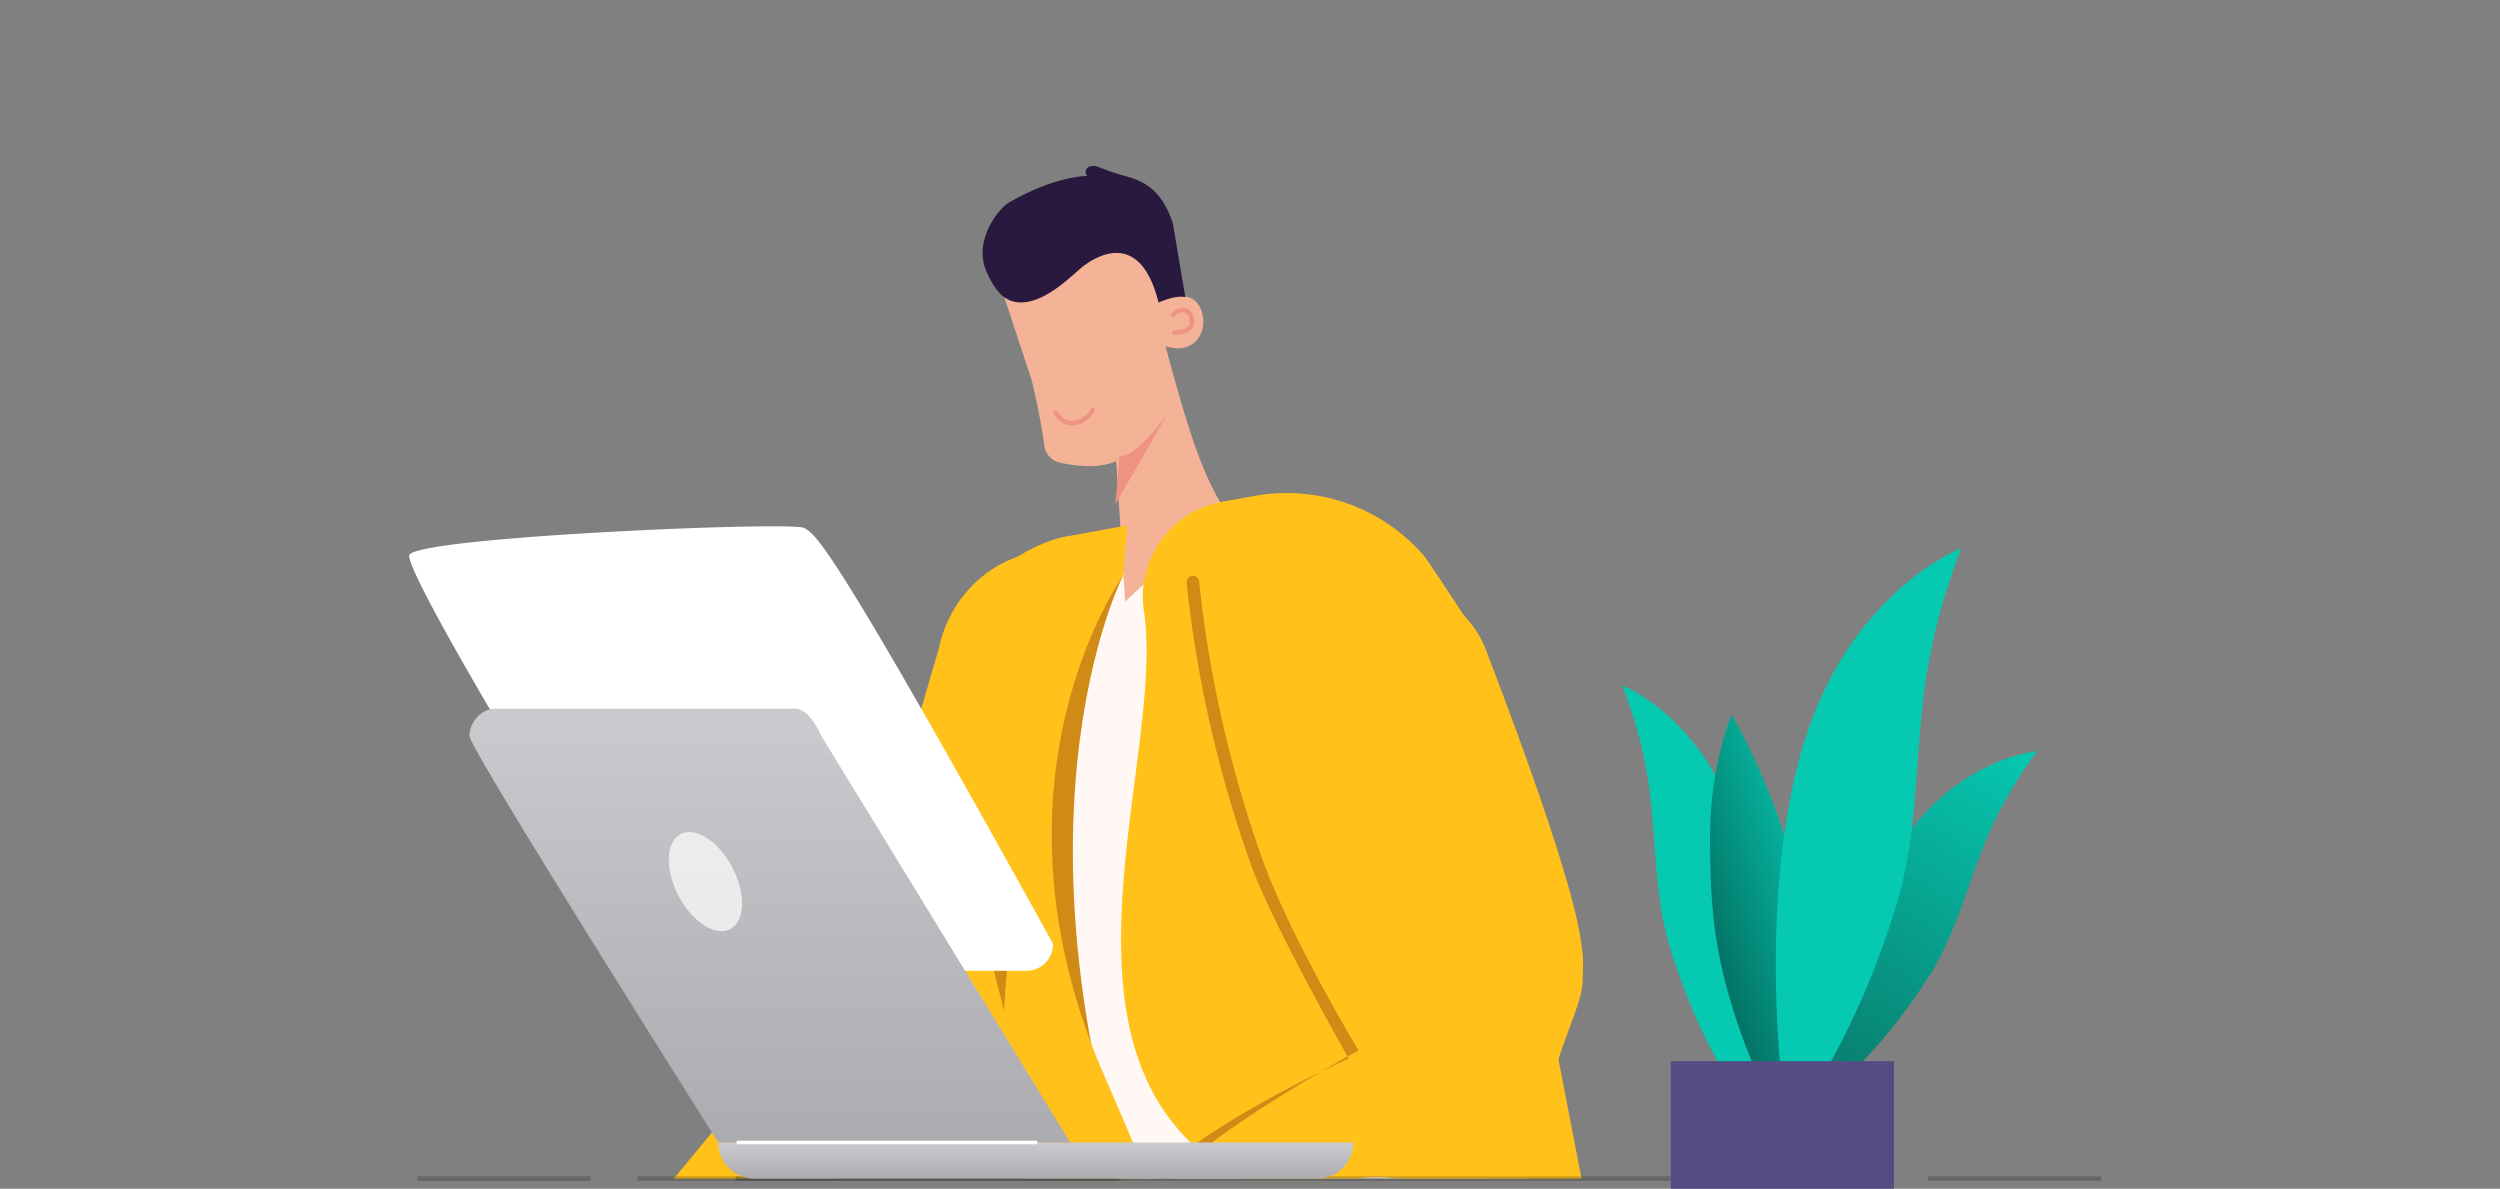 <svg xmlns="http://www.w3.org/2000/svg" width="551" height="262">
    <rect width="100%" height="100%" fill="#808080" stroke="none"/>
    <defs>
        <linearGradient id="linear-gradient" x1=".5" x2=".5" y2="1" gradientUnits="objectBoundingBox">
            <stop offset="0" stop-color="#cacbce"/>
            <stop offset="1" stop-color="#ababb0"/>
        </linearGradient>
        <linearGradient id="linear-gradient-3" x1="1.44" y1=".801" x2="-.161" y2="1.01" gradientUnits="objectBoundingBox">
            <stop offset="0" stop-color="#06c9b2"/>
            <stop offset="1" stop-color="#036559"/>
        </linearGradient>
        <linearGradient id="linear-gradient-4" x1=".5" y1="1" x2=".5" gradientUnits="objectBoundingBox">
            <stop offset="0" stop-color="#06c9b2"/>
            <stop offset="1" stop-color="#097769"/>
        </linearGradient>
        <clipPath id="clip-path">
            <path id="Rectangle_9949" data-name="Rectangle 9949" class="cls-1" transform="translate(-.466 .464)" d="M0 0h551v262H0z"/>
        </clipPath>
        <clipPath id="clip-path-2">
            <path id="BG" class="cls-1" d="M558.269 0H35.446C15.87 0 0 15.542 0 34.715v313c0 19.173 15.87 34.715 35.446 34.715h522.823c19.576 0 35.446-15.542 35.446-34.715v-313C593.714 15.542 577.845 0 558.269 0z" transform="translate(0 283.08)"/>
        </clipPath>
        <clipPath id="clip-path-3">
            <path id="Rectangle_9293" data-name="Rectangle 9293" style="stroke:#707070;fill:#fff" d="M0 0h433.125v254.947H0z"/>
        </clipPath>
        <style>
            .cls-1{fill:#fff}.cls-13,.cls-16,.cls-17{fill:none}.cls-7{fill:#f4b397}.cls-8{fill:#ffc11a}.cls-10{fill:#cf8b15}.cls-11{fill:#2a193e}.cls-12{fill:#9572de}.cls-13{stroke:#19343e;stroke-linejoin:round;stroke-width:2px}.cls-13,.cls-16{stroke-linecap:round}.cls-14{fill:#8162c7}.cls-15{fill:#ee9382}.cls-16{stroke:#ee9382}.cls-17{stroke:#000;opacity:.2}.cls-18{fill:url(#linear-gradient)}.cls-21{fill:#06c9b2}
        </style>
    </defs>
    <g id="Groupe_16734" data-name="Groupe 16734" transform="translate(4.466 -46.464)">
        <g id="Groupe_de_masques_14452" data-name="Groupe de masques 14452" transform="translate(-4 46)" style="clip-path:url(#clip-path)">
            <path id="Rectangle_9947" data-name="Rectangle 9947" transform="translate(-.466 .464)" style="fill:none" d="M0 0h551v262H0z"/>
            <g id="empty_states" data-name="empty states" transform="translate(-22.655 -100.291)">
                <g id="Groupe_16076" data-name="Groupe 16076" transform="translate(0 -346.536)">
                    <g id="illu_club-actu_noid" transform="translate(0 63.456)" style="clip-path:url(#clip-path-2)">
                        <g id="Groupe_de_masques_14441" data-name="Groupe de masques 14441" transform="translate(49.997 388.658)" style="clip-path:url(#clip-path-3)">
                            <g id="Groupe_14951" data-name="Groupe 14951" transform="rotate(-174.87 194.786 296.92)">
                                <g id="Groupe_14950" data-name="Groupe 14950">
                                    <g id="Groupe_14949" data-name="Groupe 14949">
                                        <path id="Tracé_16308" data-name="Tracé 16308" class="cls-7" d="m2.44 15.486.05.076C7.741 8.912 19.362-3.857 27.682 1.309c2.327 1.445 9.243 3.428 9.76 5.53 2.243 9.106-14.319 19.526-14.319 19.526l4.8-.355a3.2 3.2 0 0 1 3.317 3.525 3.137 3.137 0 0 1-2.746 2.94l-14.178 1.46-6.792-.035a85.912 85.912 0 0 1-6.375-8.018C-1.82 21.274 2.44 15.486 2.44 15.486z" transform="translate(262.459 290.755)"/>
                                        <path id="Tracé_16309" data-name="Tracé 16309" class="cls-8" d="M119.178 20.359 106.95-.3 46.244 50.991l-.211-.1a7.231 7.231 0 0 0-7.355 4.419 7.923 7.923 0 0 0 .1 6.625c.027.074.07.148.1.222l-.105.17-36.158 57c-7.141 14.5-.931 32.5 13.541 38.183.379.155.767.295 1.161.435 14.115 4.96 29.33-3.948 33.268-19.113l8.726-25.1v-.007l15.642-45z" transform="rotate(-8 2387.695 -948.316)"/>
                                        <g id="Groupe_14936" data-name="Groupe 14936" transform="translate(92.841 329.902)">
                                            <path id="Tracé_16310" data-name="Tracé 16310" d="M128.157 97.557 76.693.353.056 12.873 14.39 120.627c3.747 28.122 28.461 46.063 52.167 37.863l16.276-5.626 20.851-7.214s7.848-1.942 15.7-9.956v-.007a46.958 46.958 0 0 0 6.882-9c4.785-8.078 4.965-19.095 1.891-29.13z" style="fill:#fff8f5"/>
                                        </g>
                                        <path id="Tracé_16311" data-name="Tracé 16311" class="cls-7" d="m45.549 71.051-31.092 9.03-3.773-14.756c-2.129.811-7.039 2.154-8.654-1.91-1.887-4.749 1.593-10.636 8.17-7.967 0 0-2.629-14.049-5.2-23.086S-.068 19.3-.068 19.3 12.961 7.791 22.889-.085l-.131 30.977c3.961-1.469 9.182-.432 12.445.517a4.486 4.486 0 0 1 3.149 4.1c.357 6.049 1.73 14.174 1.731 14.178z" transform="rotate(-9 3075.636 -793.763)"/>
                                        <g id="Groupe_14937" data-name="Groupe 14937" transform="translate(230.104 382.614)">
                                            <path id="Tracé_16312" data-name="Tracé 16312" class="cls-10" d="M1.384.006a1.362 1.362 0 0 0-1.24.812 1.5 1.5 0 0 0 .645 1.947l4.955 2.557a1.341 1.341 0 0 0 1.845-.662 1.5 1.5 0 0 0-.646-1.947L1.988.156a1.32 1.32 0 0 0-.604-.15z"/>
                                        </g>
                                        <g id="Groupe_14938" data-name="Groupe 14938" transform="translate(202.889 375.245)">
                                            <path id="Tracé_16313" data-name="Tracé 16313" class="cls-10" d="M20.89 59.507S0-.752.155.008C.253 1.714.293 4.08.3 6.632v.392C.315 13.9.1 21.909.1 21.909z"/>
                                        </g>
                                        <path id="Tracé_16314" data-name="Tracé 16314" class="cls-7" d="M6.785 18.812.093 4.108 33.026.763z" transform="rotate(-154.03 24.844 26.526)"/>
                                        <g id="Groupe_14939" data-name="Groupe 14939" transform="translate(118.847 26.863)">
                                            <path id="Tracé_16315" data-name="Tracé 16315" class="cls-8" d="M31.942 12.695C52.178 9.579 58.526.27 58.526.27L0 .164l.087 12.474z"/>
                                        </g>
                                        <path id="Tracé_16316" data-name="Tracé 16316" class="cls-11" d="M58.549 4.936v-.227A4.391 4.391 0 0 0 54.286.25L3.172.16A3.232 3.232 0 0 0 .015 3.5l.009 1.331z" transform="translate(118.824 22.196)"/>
                                        <path id="Tracé_16317" data-name="Tracé 16317" class="cls-12" d="m88.467 291.019 33.117-132.9a34.431 34.431 0 0 0-.136-17.11L76.981.355 45.126.3l15.259 148.971L1.349 308.155z" transform="translate(73.808 39.203)"/>
                                        <path id="Tracé_16318" data-name="Tracé 16318" class="cls-13" d="M2.57 12.036a5.131 5.131 0 0 0 1.68 2.032 1.971 1.971 0 0 0 2.4-.133c.857-.874.479-2.381.042-3.561C6.1 8.783 3.63-1.252.955.139c-2.51 1.306.676 10.161 1.615 11.897z" transform="translate(147.567 42.349)"/>
                                        <path id="Tracé_16319" data-name="Tracé 16319" class="cls-13" d="M9.438 7.89a4.651 4.651 0 0 0 2.546.1A2.111 2.111 0 0 0 13.5 6.048c-.032-1.262-1.337-2-2.453-2.478C9.547 2.932.888-2.047.057.972-.721 3.805 7.6 7.428 9.438 7.89z" transform="translate(147.384 42.416)"/>
                                        <g id="Groupe_14940" data-name="Groupe 14940" transform="rotate(-154.03 29.408 27.692)">
                                            <path id="Tracé_16320" data-name="Tracé 16320" class="cls-8" d="M15.963 19.024C1.046 33.109 1 44.455 1 44.455L49.211 11.3 42.2.975z"/>
                                        </g>
                                        <path id="Tracé_16321" data-name="Tracé 16321" class="cls-11" d="m.773 34.29.126.188a4.314 4.314 0 0 0 5.985 1.286L48.991 6.8a3.291 3.291 0 0 0 .738-4.572l-.747-1.1z" transform="rotate(-154.03 30.468 22.584)"/>
                                        <path id="Tracé_16322" data-name="Tracé 16322" class="cls-12" d="M125.963 265.845 83.906 124.14a67.818 67.818 0 0 0-2.373-6.694L33.633.155 0 0l34.324 157.9s7.022 124.043 38.32 142.869z" transform="translate(5.677 46.601)"/>
                                        <path id="Tracé_16323" data-name="Tracé 16323" class="cls-13" d="M4.479.788A5.029 5.029 0 0 0 1.968.053a1.974 1.974 0 0 0-1.9 1.472C-.15 2.74 1 3.778 2.014 4.51 3.383 5.5 11 12.44 12.423 9.763 13.762 7.25 6.215 1.695 4.479.788z" transform="rotate(-154.03 28.16 24.488)"/>
                                        <path id="Tracé_16324" data-name="Tracé 16324" class="cls-13" d="M2.734 1.363A4.628 4.628 0 0 0 .585 2.728a2.151 2.151 0 0 0-.173 2.478c.729 1.031 2.215.908 3.395.667C5.4 5.548 15.3 4.77 14.3 1.788 13.365-1.012 4.506.7 2.734 1.363z" transform="rotate(-154.03 29.668 21.355)"/>
                                        <path id="Tracé_16325" data-name="Tracé 16325" class="cls-14" d="m0 0 12.849 43.3 9.485.044z" transform="translate(112.417 247.078)"/>
                                        <g id="Groupe_14941" data-name="Groupe 14941" transform="translate(134.353 187.627)">
                                            <path id="Tracé_16326" data-name="Tracé 16326" class="cls-14" d="M9.478.044 1.381.006A1.368 1.368 0 0 0 .115.883a1.518 1.518 0 0 0 .277 1.576l8.136 8.986a1.336 1.336 0 0 0 1.953.06 1.508 1.508 0 0 0 .039-2.055l-5.9-6.52 4.873.022A1.4 1.4 0 0 0 10.867 1.5 1.436 1.436 0 0 0 9.478.044z"/>
                                        </g>
                                        <g id="Groupe_14942" data-name="Groupe 14942" transform="translate(85.899 314.652)">
                                            <path id="Tracé_16327" data-name="Tracé 16327" class="cls-14" d="M10.864.05A21.041 21.041 0 0 0 .749 3.11a1.482 1.482 0 0 0-.565 1.963 1.352 1.352 0 0 0 1.87.612C7.4 2.72 11.84 2.172 15.247 4.065c5.9 3.271 7.074 12.794 7.083 12.89a1.384 1.384 0 1 0 2.745-.329c-.053-.454-1.38-11.149-8.557-15.132A11.586 11.586 0 0 0 10.864.05z"/>
                                        </g>
                                        <g id="Groupe_14943" data-name="Groupe 14943" transform="translate(12.018 53.797)">
                                            <path id="Tracé_16328" data-name="Tracé 16328" class="cls-14" d="M1.383.006a1.37 1.37 0 0 0-.356.047 1.452 1.452 0 0 0-.972 1.775l2.167 8.443a1.4 1.4 0 0 0 1.695 1.04 1.451 1.451 0 0 0 .973-1.775L2.723 1.093A1.413 1.413 0 0 0 1.383.006zm4.333 16.886a1.306 1.306 0 0 0-.356.046 1.45 1.45 0 0 0-.972 1.776l2.166 8.441a1.4 1.4 0 0 0 1.695 1.04 1.449 1.449 0 0 0 .974-1.774l-2.167-8.443a1.412 1.412 0 0 0-1.34-1.086zm4.333 16.884a1.317 1.317 0 0 0-.356.048 1.449 1.449 0 0 0-.972 1.776l2.166 8.441a1.394 1.394 0 0 0 1.695 1.041 1.451 1.451 0 0 0 .973-1.776l-2.166-8.441a1.414 1.414 0 0 0-1.34-1.09zm4.333 16.884a1.376 1.376 0 0 0-.356.047 1.452 1.452 0 0 0-.972 1.776l2.166 8.442a1.4 1.4 0 0 0 1.695 1.041 1.451 1.451 0 0 0 .973-1.776l-2.166-8.443a1.414 1.414 0 0 0-1.34-1.088zm4.333 16.886a1.29 1.29 0 0 0-.355.047 1.449 1.449 0 0 0-.973 1.774l2.166 8.443a1.4 1.4 0 0 0 1.695 1.04 1.449 1.449 0 0 0 .973-1.774l-2.167-8.443a1.413 1.413 0 0 0-1.339-1.088zm4.333 16.884a1.349 1.349 0 0 0-.355.046 1.452 1.452 0 0 0-.974 1.775l2.167 8.443a1.393 1.393 0 0 0 1.695 1.04 1.451 1.451 0 0 0 .973-1.775l-2.166-8.443a1.413 1.413 0 0 0-1.34-1.087zm4.333 16.885a1.366 1.366 0 0 0-.355.046 1.452 1.452 0 0 0-.973 1.776l2.168 8.442a1.4 1.4 0 0 0 1.695 1.039 1.45 1.45 0 0 0 .972-1.774l-2.167-8.444a1.413 1.413 0 0 0-1.34-1.086zm4.334 16.885a1.3 1.3 0 0 0-.355.047 1.448 1.448 0 0 0-.972 1.774l2.166 8.442a1.393 1.393 0 0 0 1.695 1.04 1.449 1.449 0 0 0 .972-1.774l-2.166-8.442a1.409 1.409 0 0 0-1.34-1.087zm4.333 16.884a1.366 1.366 0 0 0-.355.046 1.451 1.451 0 0 0-.972 1.776l2.167 8.443a1.393 1.393 0 0 0 1.695 1.04 1.451 1.451 0 0 0 .972-1.776l-2.167-8.443a1.411 1.411 0 0 0-1.34-1.089zm4.02 16.958a1.385 1.385 0 0 0-1.354 1.7q.768 4.4 1.558 8.6a1.4 1.4 0 0 0 1.625 1.159 1.437 1.437 0 0 0 1.087-1.7q-.788-4.187-1.551-8.563a1.42 1.42 0 0 0-1.366-1.199zm3.224 17.14a1.343 1.343 0 0 0-.283.029 1.442 1.442 0 0 0-1.064 1.717q.89 4.388 1.8 8.554a1.4 1.4 0 0 0 1.656 1.105 1.442 1.442 0 0 0 1.037-1.733q-.905-4.144-1.789-8.509a1.417 1.417 0 0 0-1.357-1.165zm3.721 17.032a1.252 1.252 0 0 0-.327.039 1.447 1.447 0 0 0-1.01 1.747q1.031 4.378 2.077 8.49a1.388 1.388 0 0 0 1.693 1.045 1.45 1.45 0 0 0 .978-1.772q-1.04-4.088-2.064-8.438a1.415 1.415 0 0 0-1.347-1.113zm4.3 16.884a1.325 1.325 0 0 0-.38.055 1.452 1.452 0 0 0-.941 1.793 401.532 401.532 0 0 0 2.405 8.4 1.383 1.383 0 0 0 1.733.968 1.457 1.457 0 0 0 .9-1.815q-1.2-4.01-2.389-8.339a1.409 1.409 0 0 0-1.331-1.06zm4.979 16.682a1.3 1.3 0 0 0-.441.075 1.461 1.461 0 0 0-.861 1.838c.913 2.818 1.856 5.6 2.8 8.277a1.375 1.375 0 0 0 1.778.871 1.468 1.468 0 0 0 .811-1.865 323.884 323.884 0 0 1-2.776-8.2 1.408 1.408 0 0 0-1.314-.999zm5.808 16.385a1.311 1.311 0 0 0-.518.105 1.47 1.47 0 0 0-.755 1.89c1.085 2.787 2.2 5.507 3.306 8.086a1.362 1.362 0 0 0 1.83.739 1.474 1.474 0 0 0 .685-1.919 246.646 246.646 0 0 1-3.265-7.985 1.4 1.4 0 0 0-1.283-.916zm6.877 15.929a1.311 1.311 0 0 0-.621.153 1.482 1.482 0 0 0-.6 1.95 161.179 161.179 0 0 0 4 7.767 1.351 1.351 0 0 0 1.889.542 1.488 1.488 0 0 0 .5-1.984 157.129 157.129 0 0 1-3.922-7.625 1.393 1.393 0 0 0-1.247-.804zm8.39 15.1a1.315 1.315 0 0 0-.78.252 1.494 1.494 0 0 0-.348 2.02 48.215 48.215 0 0 0 5.354 7.082 1.332 1.332 0 0 0 1.951-.042 1.511 1.511 0 0 0-.055-2.055 47.178 47.178 0 0 1-4.98-6.62 1.374 1.374 0 0 0-1.144-.631z"/>
                                        </g>
                                        <path id="Tracé_16330" data-name="Tracé 16330" class="cls-15" d="M9.849 10.678S6.3 10.409.092 21.045l9.717-21z" transform="translate(178.892 488.778)"/>
                                        <path id="Tracé_16331" data-name="Tracé 16331" class="cls-11" d="M37.239 24.264c-5.424 2.6-11.6 4.692-17.54 4.631.7.445.3 1.72-.473 2.012a3.169 3.169 0 0 1-2.363-.39c-1.531-.692-3.535-1.568-5.282-2.165-3.658-1.252-7.932-3.166-9.937-11.221L0 .756c2.067.721 5.97-.778 5.97-.778 2.921 16.454 13.089 11.454 17.175 8.27 2.144-1.672 6.671-5.317 10.842-6.048 4.351-.757 7.211.991 9.421 7.317 2.332 6.673-3.42 13.428-6.169 14.747z" transform="rotate(-9 3487.08 -858.898)"/>
                                        <g id="Groupe_14946" data-name="Groupe 14946" transform="translate(164.63 320.771)">
                                            <path id="Tracé_16333" data-name="Tracé 16333" class="cls-10" d="M20.974 152.514S44.931 93.293 0 0l24.237 15.327 16.251 83.085s-6.116 49.488-7.168 50.259-12.346 3.843-12.346 3.843z"/>
                                        </g>
                                        <path id="Tracé_16334" data-name="Tracé 16334" class="cls-8" d="M57.124 114.035c11.933 21.371 2.576 49.958-19.516 58.065l-14.15 3.9-.034-11.161S52.033 116.43 17 53.489C12.4 45.229.1 21.779.1 21.779L5.517.025c42.43 18.093 34.928 84.135 35.27 84.749z" transform="translate(162.18 308.443)"/>
                                        <g id="Groupe_14948" data-name="Groupe 14948" transform="translate(142.242 319.701)">
                                            <path id="Tracé_16336" data-name="Tracé 16336" class="cls-14" d="M19.989.092a1.364 1.364 0 0 0-.262.025L1.14 4.3A1.438 1.438 0 0 0 .051 6a1.4 1.4 0 0 0 1.625 1.16l18.587-4.185a1.437 1.437 0 0 0 1.087-1.7A1.417 1.417 0 0 0 19.989.092z"/>
                                        </g>
                                        <path id="Tracé_16337" data-name="Tracé 16337" class="cls-16" d="M4.04 3.965C3.454 4.855.288 5.843 0 2.658S4.054.024 4.054.024" transform="rotate(-9 3443.904 -848.482)"/>
                                        <path id="Tracé_16338" data-name="Tracé 16338" class="cls-16" d="M6.548.158A5.439 5.439 0 0 1 4.535 5.04c-1.606 1.282-3.656.365-4.41.242" transform="scale(-1) rotate(29 890.052 -645.164)"/>
                                        <path id="Tracé_16339" data-name="Tracé 16339" class="cls-15" d="M10.779.394S7.621 6.082 5.024 8.575a16.164 16.164 0 0 1-4.972 3.374s2.365-2.155 4.965-4.965A75.54 75.54 0 0 0 10.469.048z" transform="translate(285.754 302.655)"/>
                                        <path id="Tracé_16362" data-name="Tracé 16362" class="cls-8" d="M107.744 126.067C99.6 92.271 125.679 18.741 69.353 1.342A11.351 11.351 0 0 0 61.007 2c-6.353 3.107-20.07 8.086-32.8 1.2C10.913-6.16.037 8.52.037 8.52l34.253 119c.85 1.132 12.064 15.354 13.206 16.453a40 40 0 0 0 38.319 9.676l7.164-1.961a21.241 21.241 0 0 0 14.765-25.621z" transform="translate(72.538 339.745)"/>
                                        <path id="Tracé_16361" data-name="Tracé 16361" class="cls-8" d="M.28 10.844c24.3 28.944 25.426 43.149 30.876 49.134 3.606 3.962 4.261 4.289 5.33 5.1 2.458 1.864 9.958 8.568 60.534 30.992 11.639 5.772 25.4.537 29.181-11.416q.15-.473.285-.959c3.229-11.654-4.42-24.111-16.429-27.242l-55.815-19.56L13.207.341z" transform="rotate(40 -403.755 289.151)"/>
                                        <path id="Tracé_16363" data-name="Tracé 16363" class="cls-10" d="M.02 3.771C-.6 3.768 89.466.8 89.309 1.457a1.477 1.477 0 0 0 1 1.776c14.934 4.108-37.818 39.244-37.818 39.244s16.937 23.1 24.732 39.78a264.485 264.485 0 0 1 19.49 59.943 1.408 1.408 0 0 0 1.6 1.191 1.434 1.434 0 0 0 1.118-1.677 267.666 267.666 0 0 0-19.7-60.653C73.761 68.272 54.487 40.52 54.487 40.52s59.457-33.781 36.5-40.1C90.871.388.133 3.771.02 3.771z" transform="translate(72.06 331.259)"/>
                                    </g>
                                </g>
                            </g>
                        </g>
                        <g id="Groupe_14952" data-name="Groupe 14952" transform="translate(114.172 643.605)">
                            <path id="Tracé_3104" data-name="Tracé 3104" class="cls-17" d="M4381.177 799.848h106.18" transform="translate(-4332.641 -799.848)"/>
                            <path id="Tracé_3105" data-name="Tracé 3105" class="cls-17" d="M4381.176 799.848h242.444" transform="translate(-4311.027 -799.848)"/>
                            <path id="Tracé_3106" data-name="Tracé 3106" class="cls-17" d="M4419.4 799.848h-38.222" transform="translate(-4048.295 -799.848)"/>
                            <path id="Tracé_16303" data-name="Tracé 16303" class="cls-17" d="M4419.4 799.848h-38.222" transform="translate(-4381.177 -799.847)"/>
                        </g>
                        <path id="Tracé_16340" data-name="Tracé 16340" class="cls-1" d="M61.036.18c-2.675-1.517-85.452 1.99-87 5.975s51.716 91.622 54.85 91.622h81.329a5.831 5.831 0 0 0 5.674-5.975C66.711 2.855 63.711 1.7 61.036.18z" transform="translate(138.377 500.017)"/>
                        <g id="Groupe_14953" data-name="Groupe 14953" transform="translate(125.652 540.032)">
                            <path id="Rectangle_9290" data-name="Rectangle 9290" class="cls-18" d="M0 0h139.962a7.967 7.967 0 0 1-7.967 7.967H7.967A7.967 7.967 0 0 1 0 0z" transform="translate(54.85 95.605)"/>
                            <path id="Tracé_16273" data-name="Tracé 16273" class="cls-18" d="M71.872 9H5.674C2.54 9 .022 12.064 0 14.975s54.85 89.63 54.85 89.63h77.55l-54.85-89.63S75.006 9 71.872 9z" transform="translate(0 -9)"/>
                            <path id="Tracé_16274" data-name="Tracé 16274" d="M18912.6-13734h-65.6" transform="translate(-18787.771 13829.605)" style="stroke:#fff;stroke-width:.8px;stroke-linecap:round;fill:none"/>
                            <path id="Tracé_19980" data-name="Tracé 19980" d="M6.708-.152c3.7-.084 6.591 5.131 6.447 11.648S9.891 23.364 6.186 23.448-.4 18.317-.261 11.8 3-.068 6.708-.152z" transform="rotate(150 25.685 30.982)" style="opacity:.697;fill:#fff"/>
                        </g>
                        <path id="Tracé_16341" data-name="Tracé 16341" class="cls-21" d="M5.051-.071s16.579 12.43 15.782 40.626S6.175 97.976 6.175 97.976-.478 82.3-.759 57.79C-.9 45.778 3.254 33.3 4.76 21.619a101.421 101.421 0 0 0 .291-21.69z" transform="rotate(-16 2095.688 -1065.612)"/>
                        <path id="Tracé_16342" data-name="Tracé 16342" d="M16.755-.235s4.863 15.69 4.066 43.886-14.658 57.42-14.658 57.42S-.491 85.4-.772 60.886C-.91 48.875.366 40 4.747 24.716A78.963 78.963 0 0 1 16.755-.235z" transform="rotate(-16 2137.17 -1106.239)" style="fill:url(#linear-gradient-3)"/>
                        <path id="Tracé_16343" data-name="Tracé 16343" d="M6.934 91.862s15.731-11.47 14.724-37.851S7.154.168 7.154.168.935 14.768.881 37.69C.854 48.922 4.926 60.631 6.468 71.574a92.847 92.847 0 0 1 .466 20.288z" transform="rotate(-148 304.657 254.084)" style="fill:url(#linear-gradient-4)"/>
                        <path id="Tracé_16344" data-name="Tracé 16344" class="cls-21" d="M8.676 133.757s22.592-16.939 21.505-55.365S10.206.143 10.206.143 1.14 21.5.758 54.908C.57 71.274 6.226 88.278 8.28 104.2a138.4 138.4 0 0 1 .396 29.557z" transform="rotate(-164 257.636 287.882)"/>
                        <path id="Rectangle_9294" data-name="Rectangle 9294" d="M0 0h49.176v39.8a8 8 0 0 1-8 8H8a8 8 0 0 1-8-8V0z" transform="translate(390.442 617.711)" style="fill:#544d84"/>
                    </g>
                </g>
            </g>
        </g>
    </g>
</svg>
